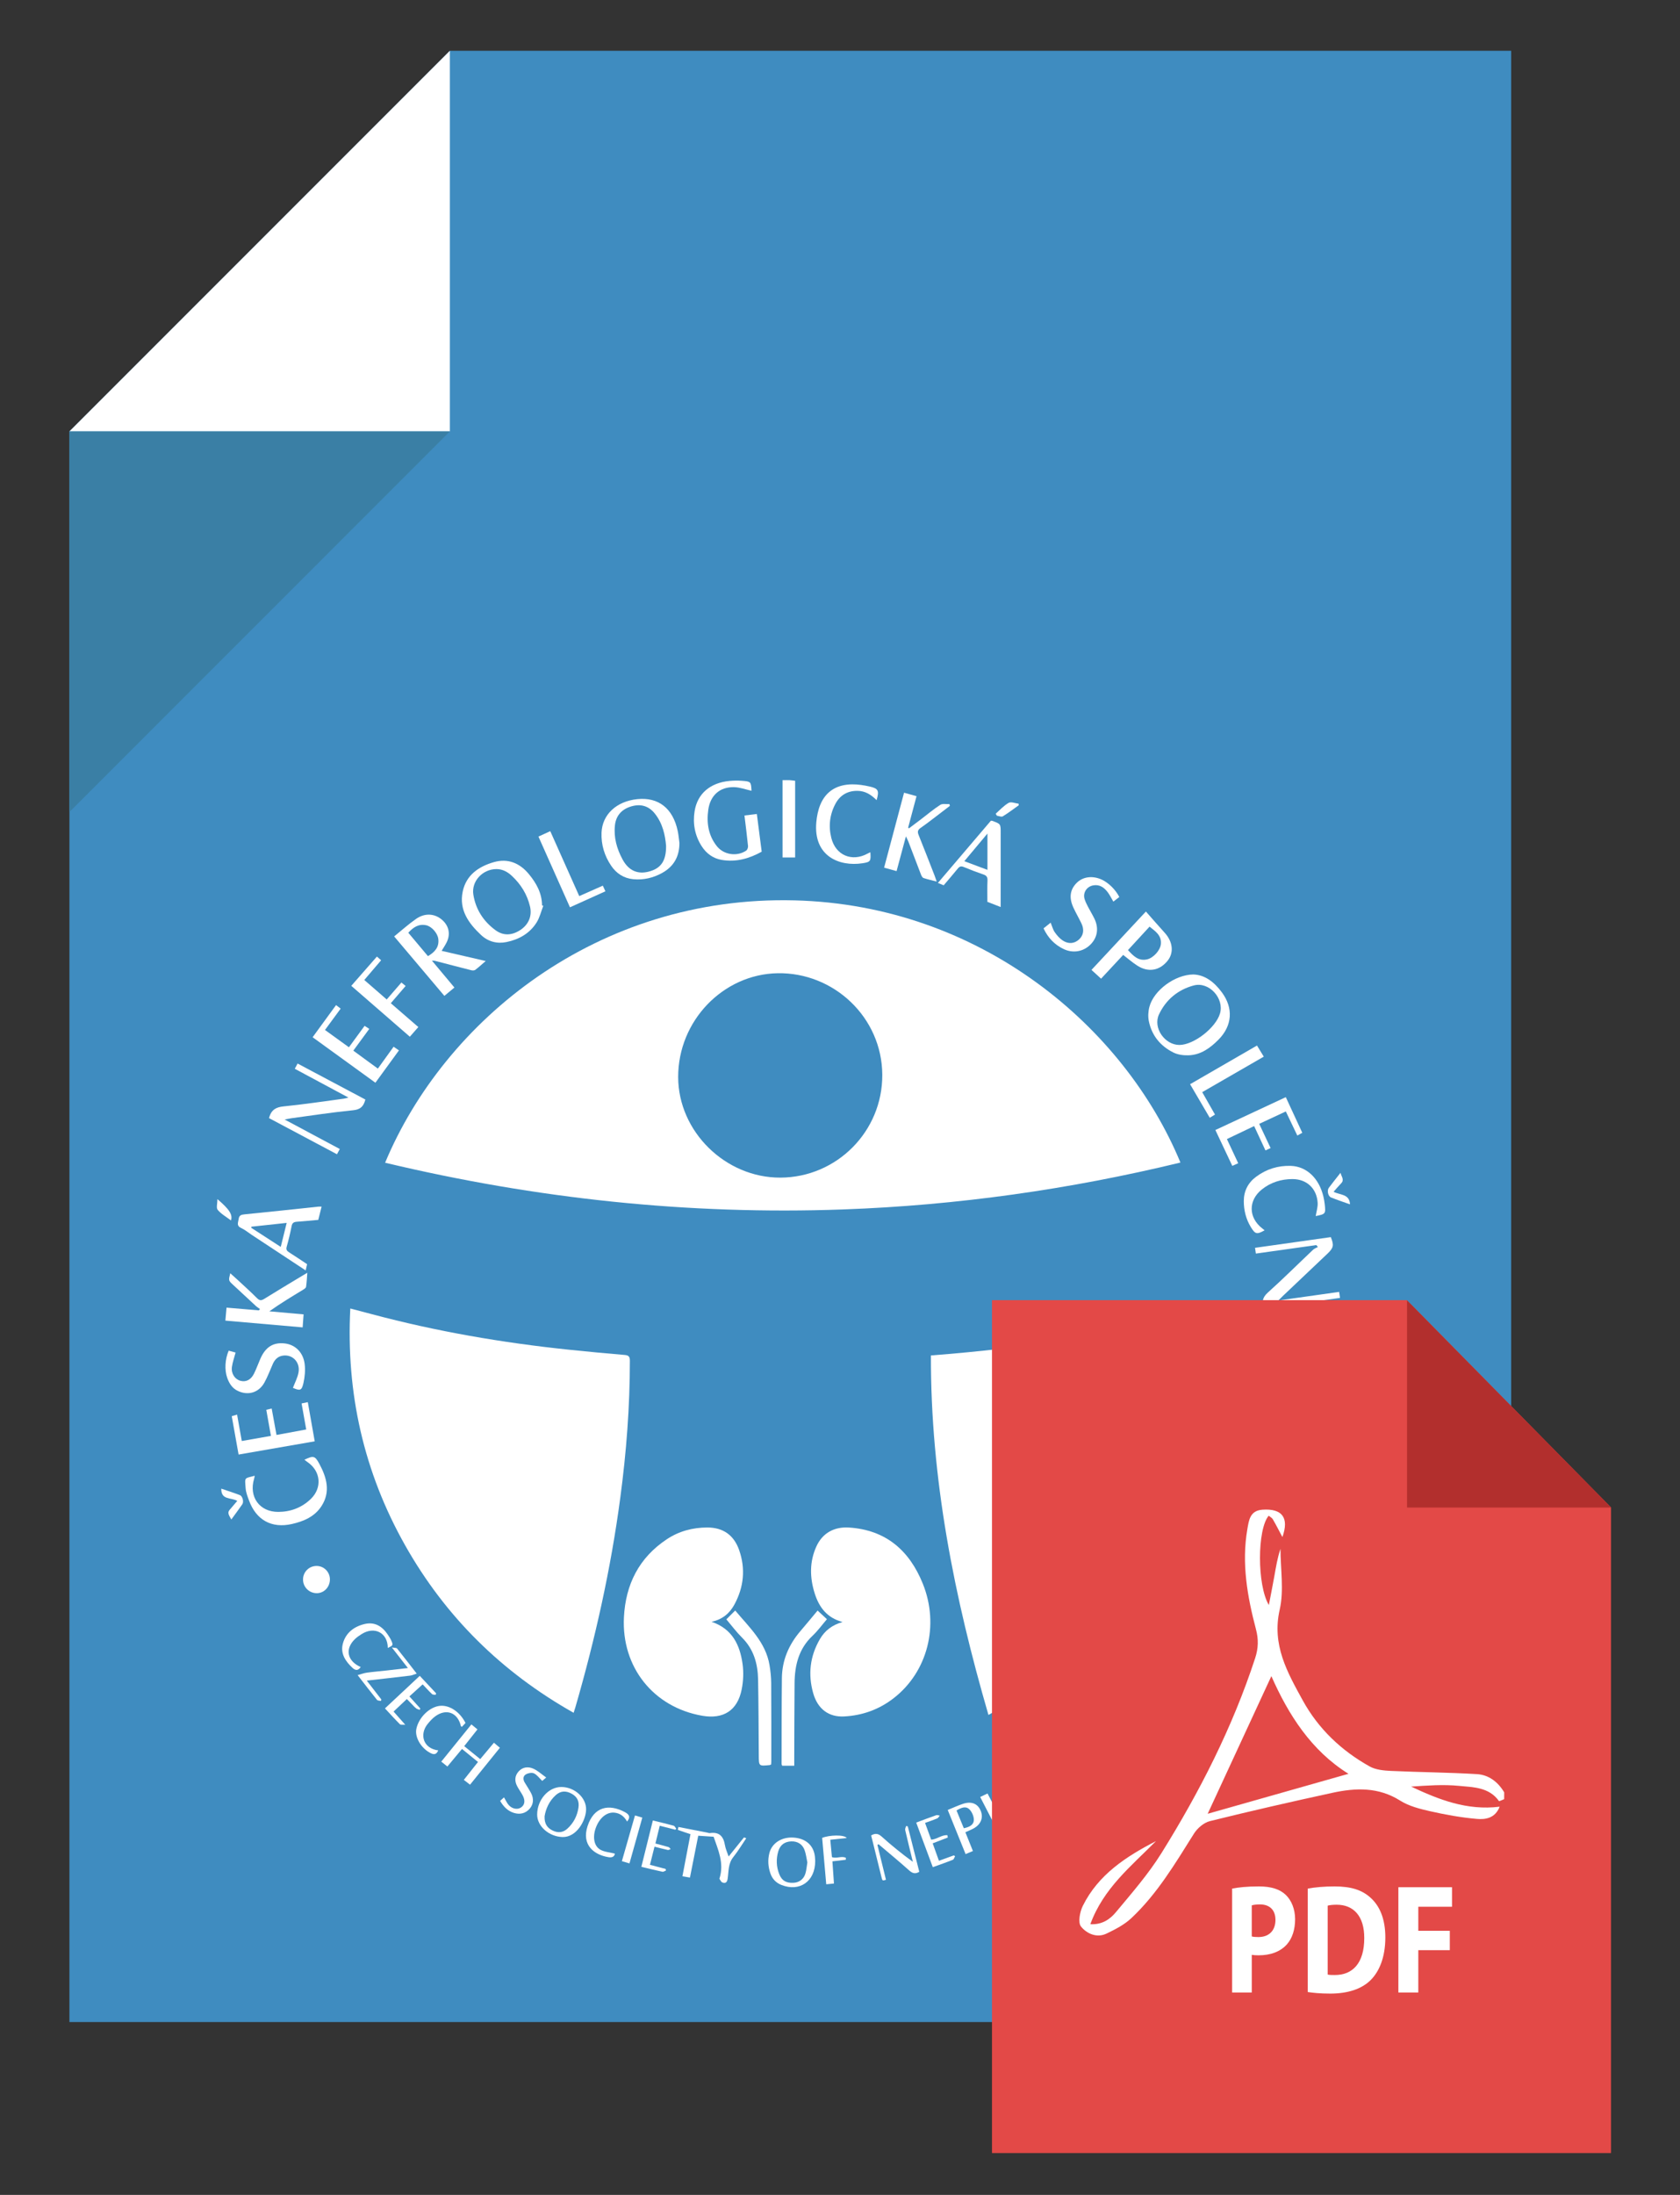 <?xml version="1.0" encoding="utf-8"?>
<!-- Generator: Adobe Illustrator 16.0.0, SVG Export Plug-In . SVG Version: 6.00 Build 0)  -->
<!DOCTYPE svg PUBLIC "-//W3C//DTD SVG 1.1//EN" "http://www.w3.org/Graphics/SVG/1.1/DTD/svg11.dtd">
<svg version="1.1" xmlns:x="http://ns.adobe.com/Extensibility/1.0/" xmlns:i="http://ns.adobe.com/AdobeIllustrator/10.0/" xmlns:graph="http://ns.adobe.com/Graphs/1.0/"
	 xmlns="http://www.w3.org/2000/svg" xmlns:xlink="http://www.w3.org/1999/xlink" x="0px" y="0px" width="109.5px" height="143px"
	 viewBox="0 0 109.5 143" enable-background="new 0 0 109.5 143" xml:space="preserve">
<rect x="0" y="0" width="109.5" height="143" fill="#333333" stroke="none"/>
<g id="Layer_2">
</g>
<g id="Layer_4">
</g>
<g id="Layer_3">
	<g>
		<g>
			<polygon fill="#3F8CC0" points="4.525,131.739 4.525,62.712 4.525,28.106 29.321,3.309 98.496,3.309 98.496,28.93 98.496,62.712 
				98.496,131.739 			"/>
			<g>
				<polygon fill="#FFFFFF" points="29.321,28.106 4.525,28.106 29.321,3.309 				"/>
				<polygon fill="#3A7FA5" points="4.525,28.106 29.321,28.106 4.525,52.904 				"/>
			</g>
		</g>
	</g>
	<g>
		<path fill-rule="evenodd" clip-rule="evenodd" fill="#FFFFFF" d="M87.986,78.463c-0.411-0.147-0.828-0.283-1.232-0.448
			c-0.196-0.08-0.273-0.451-0.144-0.626c0.234-0.316,0.483-0.622,0.763-0.979c0.063,0.266,0.271,0.455,0.035,0.693
			c-0.161,0.163-0.307,0.341-0.487,0.542c0.399,0.216,0.995,0.134,1.065,0.751C87.986,78.419,87.986,78.441,87.986,78.463z"/>
		<path fill-rule="evenodd" clip-rule="evenodd" fill="#FFFFFF" d="M25.101,75.753c3.856-9.237,13.795-17.418,26.688-17.093
			c12.141,0.307,21.499,8.259,25.15,17.082c-7.232,1.751-14.556,2.787-21.988,3.055C44.871,79.16,34.938,78.098,25.101,75.753z
			 M50.869,76.724c3.678-0.017,6.657-3.019,6.637-6.703c-0.02-3.732-3.154-6.68-6.825-6.614c-3.543,0.064-6.486,3.09-6.479,6.77
			C44.211,73.724,47.281,76.739,50.869,76.724z"/>
		<path fill-rule="evenodd" clip-rule="evenodd" fill="#FFFFFF" d="M60.676,88.309c6.295-0.487,12.461-1.399,18.533-3.164
			c0.269,4.707-0.527,9.17-2.482,13.41c-2.638,5.721-6.753,10.076-12.301,13.176C62.198,104.064,60.652,96.339,60.676,88.309z"/>
		<path fill-rule="evenodd" clip-rule="evenodd" fill="#FFFFFF" d="M22.832,85.251c0.497,0.13,0.951,0.248,1.404,0.369
			c4.212,1.125,8.495,1.86,12.827,2.313c1.217,0.127,2.434,0.242,3.651,0.344c0.271,0.022,0.34,0.117,0.34,0.381
			c0,2.991-0.229,5.964-0.625,8.928c-0.616,4.627-1.629,9.168-2.927,13.647c-0.03,0.104-0.065,0.206-0.114,0.358
			c-4.683-2.641-8.356-6.257-10.984-10.914C23.711,95.904,22.551,90.768,22.832,85.251z"/>
		<path fill-rule="evenodd" clip-rule="evenodd" fill="#FFFFFF" d="M46.379,105.661c1.362,0.466,1.847,1.519,2.02,2.746
			c0.077,0.544,0.051,1.129-0.059,1.669c-0.274,1.368-1.19,1.946-2.57,1.707c-3.178-0.552-5.269-3.167-5.103-6.42
			c0.11-2.139,0.984-3.882,2.804-5.085c0.793-0.524,1.685-0.759,2.629-0.76c1.033,0,1.737,0.497,2.078,1.475
			c0.426,1.221,0.302,2.412-0.309,3.542C47.561,105.105,47.092,105.51,46.379,105.661z"/>
		<path fill-rule="evenodd" clip-rule="evenodd" fill="#FFFFFF" d="M54.916,105.676c-1.025-0.275-1.525-0.965-1.809-1.846
			c-0.333-1.042-0.354-2.085,0.112-3.095c0.396-0.858,1.156-1.276,2.12-1.214c2.409,0.156,3.938,1.504,4.807,3.655
			c1.1,2.717,0.308,5.752-1.896,7.461c-0.949,0.737-2.035,1.13-3.235,1.191c-0.992,0.051-1.715-0.475-2.011-1.511
			c-0.352-1.233-0.21-2.425,0.442-3.537C53.762,106.243,54.229,105.871,54.916,105.676z"/>
		<path fill-rule="evenodd" clip-rule="evenodd" fill="#FFFFFF" d="M77.779,63.488c0.767,0.025,1.372,0.504,1.862,1.167
			c0.759,1.025,0.679,2.173-0.22,3.079c-0.537,0.542-1.146,0.989-1.939,1.02c-0.33,0.013-0.698-0.033-0.989-0.175
			c-0.852-0.419-1.423-1.108-1.614-2.051c-0.061-0.3-0.041-0.644,0.04-0.941C75.206,64.521,76.573,63.503,77.779,63.488z
			 M76.877,68.08c0.935-0.005,2.365-1.115,2.64-2.049c0.29-0.987-0.712-2.093-1.708-1.828c-1.027,0.273-1.811,0.922-2.266,1.884
			C75.131,66.957,75.915,68.085,76.877,68.08z"/>
		<path fill-rule="evenodd" clip-rule="evenodd" fill="#FFFFFF" d="M44.284,54.916c0.003,0.876-0.361,1.535-1.127,1.958
			c-0.583,0.322-1.21,0.47-1.876,0.408c-0.62-0.057-1.103-0.371-1.447-0.879c-0.437-0.646-0.656-1.37-0.627-2.151
			c0.046-1.185,0.973-2.046,2.329-2.187c1.377-0.143,2.322,0.595,2.636,2.068C44.227,54.39,44.248,54.655,44.284,54.916z
			 M43.414,55.107c-0.056-0.672-0.212-1.445-0.727-2.094c-0.397-0.502-0.916-0.657-1.533-0.478
			c-0.633,0.183-1.006,0.606-1.074,1.238c-0.085,0.795,0.125,1.532,0.498,2.221c0.396,0.734,0.986,0.988,1.731,0.786
			C43.079,56.572,43.423,56.091,43.414,55.107z"/>
		<path fill-rule="evenodd" clip-rule="evenodd" fill="#FFFFFF" d="M84.827,91.517c-0.197-0.019-0.396-0.025-0.59-0.059
			c-1.931-0.34-2.769-2.333-1.683-3.99c0.359-0.548,0.887-0.813,1.512-0.893c0.922-0.117,1.816-0.054,2.55,0.603
			c0.722,0.647,0.924,1.863,0.514,2.91C86.754,91.05,86.016,91.503,84.827,91.517z M85.1,90.693
			c0.006-0.028,0.011-0.056,0.018-0.083c0.142-0.013,0.285-0.021,0.427-0.04c0.787-0.107,1.287-0.578,1.378-1.29
			c0.095-0.756-0.238-1.351-0.96-1.615c-0.747-0.273-1.522-0.341-2.303-0.144c-0.706,0.179-1.085,0.636-1.144,1.354
			c-0.05,0.616,0.271,1.211,0.896,1.434C83.952,90.501,84.535,90.57,85.1,90.693z"/>
		<path fill-rule="evenodd" clip-rule="evenodd" fill="#FFFFFF" d="M35.41,59.016c-0.141,0.362-0.23,0.756-0.432,1.08
			c-0.449,0.719-1.15,1.112-1.965,1.28c-0.615,0.127-1.193-0.024-1.656-0.457c-0.817-0.764-1.45-1.642-1.198-2.836
			c0.229-1.076,1.042-1.629,2.028-1.913c0.921-0.264,1.692,0.06,2.291,0.787c0.484,0.588,0.844,1.235,0.851,2.027
			C35.357,58.995,35.383,59.005,35.41,59.016z M32.363,56.622c-0.905-0.002-1.651,0.794-1.511,1.667
			c0.156,0.966,0.663,1.745,1.45,2.319c0.517,0.377,1.084,0.341,1.635-0.032c0.523-0.354,0.753-0.909,0.607-1.522
			c-0.184-0.783-0.595-1.441-1.179-1.987C33.088,56.806,32.762,56.624,32.363,56.622z"/>
		<path fill-rule="evenodd" clip-rule="evenodd" fill="#FFFFFF" d="M29.618,64.339c-0.23,0.191-0.441,0.366-0.655,0.544
			c-1.093-1.294-2.171-2.57-3.272-3.874c0.48-0.388,0.931-0.796,1.426-1.141c0.583-0.406,1.229-0.353,1.708,0.071
			c0.442,0.393,0.551,0.932,0.282,1.466c-0.087,0.174-0.198,0.337-0.322,0.544c0.956,0.221,1.891,0.437,2.873,0.663
			c-0.247,0.211-0.454,0.405-0.681,0.576c-0.062,0.045-0.182,0.044-0.264,0.023c-0.791-0.199-1.578-0.408-2.367-0.611
			c-0.041-0.011-0.085-0.007-0.193-0.013C28.656,63.189,29.127,63.751,29.618,64.339z M27.893,62.294
			c0.454-0.269,0.744-0.593,0.674-1.129c-0.048-0.37-0.429-0.809-0.795-0.885c-0.486-0.101-0.837,0.134-1.159,0.489
			C27.047,61.287,27.468,61.789,27.893,62.294z"/>
		<path fill-rule="evenodd" clip-rule="evenodd" fill="#FFFFFF" d="M51.769,115.039c-0.292,0-0.534,0-0.788,0
			c-0.014-0.038-0.038-0.077-0.038-0.117c0.004-1.861,0-3.722,0.019-5.583c0.011-1.17,0.449-2.185,1.206-3.07
			c0.372-0.435,0.735-0.876,1.122-1.34c0.202,0.188,0.392,0.364,0.607,0.565c-0.318,0.371-0.596,0.758-0.937,1.078
			c-0.897,0.845-1.161,1.917-1.171,3.086c-0.015,1.662-0.014,3.326-0.021,4.988C51.769,114.767,51.769,114.886,51.769,115.039z"/>
		<path fill-rule="evenodd" clip-rule="evenodd" fill="#FFFFFF" d="M50.26,114.959c-0.051,0.021-0.069,0.035-0.09,0.038
			c-0.713,0.073-0.709,0.073-0.714-0.628c-0.012-1.651-0.014-3.303-0.045-4.954c-0.021-1.029-0.286-1.971-1.053-2.729
			c-0.364-0.361-0.673-0.78-1.015-1.183c0.196-0.196,0.373-0.374,0.576-0.576c0.916,1.095,1.988,2.066,2.237,3.557
			c0.063,0.378,0.106,0.765,0.109,1.148c0.012,1.707,0.007,3.414,0.007,5.121C50.273,114.817,50.265,114.882,50.26,114.959z"/>
		<path fill-rule="evenodd" clip-rule="evenodd" fill="#FFFFFF" d="M83.321,84.728c1.378-0.194,2.656-0.375,3.961-0.559
			c0.019,0.125,0.034,0.23,0.059,0.391c-1.659,0.234-3.299,0.465-4.939,0.697c-0.173-0.408-0.133-0.715,0.231-1.042
			c1.008-0.905,1.968-1.862,2.952-2.793c0.085-0.081,0.21-0.119,0.315-0.177c-0.035-0.042-0.069-0.084-0.104-0.126
			c-1.305,0.183-2.609,0.366-3.94,0.553c-0.016-0.105-0.032-0.22-0.055-0.375c1.657-0.234,3.299-0.466,4.939-0.697
			c0.216,0.527,0.182,0.699-0.218,1.078c-0.951,0.902-1.902,1.804-2.854,2.706C83.575,84.471,83.487,84.563,83.321,84.728z"/>
		<path fill-rule="evenodd" clip-rule="evenodd" fill="#FFFFFF" d="M19.213,69.632c0.063-0.119,0.12-0.225,0.184-0.341
			c1.481,0.786,2.954,1.568,4.417,2.345c-0.116,0.45-0.323,0.652-0.794,0.698c-1.348,0.132-2.687,0.34-4.028,0.521
			c-0.116,0.015-0.229,0.043-0.438,0.084c1.243,0.665,2.411,1.289,3.593,1.921c-0.057,0.105-0.113,0.21-0.184,0.341
			c-1.481-0.788-2.95-1.569-4.427-2.354c0.011-0.039,0.019-0.069,0.027-0.099c0.141-0.451,0.437-0.616,0.916-0.664
			c1.314-0.13,2.621-0.33,3.931-0.504c0.073-0.009,0.145-0.033,0.302-0.071C21.51,70.864,20.382,70.259,19.213,69.632z"/>
		<path fill-rule="evenodd" clip-rule="evenodd" fill="#FFFFFF" d="M14.765,85.194c0.729,0.062,1.419,0.121,2.108,0.179
			c0.023-0.03,0.047-0.06,0.071-0.09c-0.093-0.067-0.192-0.126-0.275-0.204c-0.495-0.455-0.985-0.914-1.479-1.372
			c-0.302-0.28-0.302-0.279-0.181-0.753c0.162,0.146,0.314,0.278,0.46,0.414c0.429,0.398,0.863,0.788,1.275,1.201
			c0.164,0.165,0.277,0.179,0.474,0.056c0.852-0.53,1.713-1.042,2.571-1.56c0.063-0.039,0.129-0.077,0.241-0.142
			c-0.027,0.337-0.037,0.629-0.082,0.917c-0.011,0.072-0.117,0.141-0.194,0.188c-0.732,0.445-1.468,0.886-2.198,1.406
			c0.731,0.065,1.464,0.13,2.231,0.199c-0.02,0.273-0.038,0.541-0.061,0.847c-1.699-0.148-3.363-0.294-5.037-0.44
			C14.715,85.761,14.737,85.5,14.765,85.194z"/>
		<path fill-rule="evenodd" clip-rule="evenodd" fill="#FFFFFF" d="M58.438,56.754c-0.271-0.075-0.533-0.147-0.813-0.225
			c0.434-1.627,0.861-3.237,1.3-4.883c0.279,0.078,0.54,0.15,0.813,0.226c-0.188,0.701-0.367,1.376-0.547,2.051
			c0.019,0.015,0.037,0.03,0.055,0.044c0.267-0.201,0.533-0.4,0.799-0.602c0.412-0.313,0.808-0.651,1.242-0.928
			c0.149-0.095,0.395-0.037,0.596-0.049c0.009,0.039,0.018,0.078,0.027,0.116c-0.187,0.143-0.371,0.288-0.56,0.429
			c-0.447,0.339-0.888,0.688-1.349,1.009c-0.196,0.137-0.207,0.258-0.124,0.465c0.355,0.877,0.695,1.76,1.04,2.642
			c0.043,0.11,0.078,0.223,0.136,0.386c-0.314-0.082-0.591-0.141-0.857-0.23c-0.071-0.023-0.131-0.132-0.163-0.214
			c-0.279-0.718-0.551-1.438-0.826-2.158c-0.034-0.089-0.081-0.173-0.16-0.343C58.83,55.293,58.635,56.016,58.438,56.754z"/>
		<path fill-rule="evenodd" clip-rule="evenodd" fill="#FFFFFF" d="M48.523,53.131c0.251-0.03,0.51-0.062,0.807-0.098
			c0.107,0.829,0.211,1.631,0.316,2.456c-0.809,0.451-1.675,0.695-2.613,0.534c-0.556-0.095-0.993-0.415-1.299-0.891
			c-0.446-0.698-0.59-1.473-0.461-2.28c0.184-1.148,1.018-1.854,2.275-1.973c0.262-0.024,0.529-0.029,0.791-0.01
			c0.609,0.045,0.611,0.056,0.643,0.651c-0.373-0.082-0.752-0.227-1.134-0.236c-0.933-0.023-1.555,0.541-1.684,1.475
			c-0.119,0.859,0.005,1.676,0.561,2.373c0.452,0.567,1.315,0.689,1.911,0.286c0.074-0.05,0.128-0.199,0.119-0.295
			C48.69,54.465,48.605,53.812,48.523,53.131z"/>
		<path fill-rule="evenodd" clip-rule="evenodd" fill="#FFFFFF" d="M74.688,59.387c0.423,0.479,0.818,0.937,1.226,1.384
			c0.533,0.587,0.61,1.303,0.186,1.826c-0.524,0.646-1.252,0.774-1.966,0.319c-0.313-0.199-0.595-0.448-0.927-0.701
			c-0.462,0.496-0.939,1.007-1.441,1.547c-0.195-0.179-0.395-0.359-0.625-0.571C72.289,61.959,73.426,60.741,74.688,59.387z
			 M73.52,61.899c0.35,0.385,0.686,0.734,1.247,0.605c0.414-0.095,0.862-0.592,0.899-1.004c0.049-0.559-0.358-0.826-0.74-1.128
			C74.451,60.887,73.992,61.385,73.52,61.899z"/>
		<path fill-rule="evenodd" clip-rule="evenodd" fill="#FFFFFF" d="M20.961,78.614c-0.076,0.303-0.147,0.587-0.217,0.864
			c-0.479,0.042-0.94,0.086-1.4,0.121c-0.185,0.014-0.295,0.068-0.336,0.278c-0.088,0.453-0.196,0.903-0.321,1.347
			c-0.055,0.192,0.012,0.276,0.16,0.37c0.39,0.246,0.772,0.506,1.169,0.769c-0.029,0.126-0.057,0.25-0.092,0.407
			c-1.195-0.787-2.359-1.554-3.522-2.321c-0.229-0.152-0.445-0.333-0.692-0.447c-0.313-0.144-0.185-0.353-0.157-0.572
			c0.032-0.254,0.169-0.293,0.396-0.315c1.599-0.156,3.196-0.332,4.794-0.5C20.805,78.608,20.867,78.614,20.961,78.614z
			 M18.299,81.237c0.135-0.547,0.253-1.03,0.386-1.564c-0.814,0.087-1.556,0.167-2.298,0.248c-0.002,0.024-0.005,0.049-0.007,0.074
			C17.004,80.399,17.629,80.804,18.299,81.237z"/>
		<path fill-rule="evenodd" clip-rule="evenodd" fill="#FFFFFF" d="M65.222,59.094c-0.378-0.147-0.642-0.25-0.866-0.338
			c0-0.483-0.013-0.933,0.007-1.382c0.009-0.209-0.044-0.323-0.248-0.394c-0.437-0.151-0.87-0.313-1.296-0.492
			c-0.176-0.074-0.277-0.04-0.392,0.101c-0.297,0.366-0.607,0.722-0.919,1.09c-0.125-0.051-0.244-0.1-0.377-0.154
			c1.16-1.361,2.309-2.709,3.451-4.051c0.034,0,0.058-0.006,0.077,0.001c0.576,0.205,0.566,0.205,0.564,0.811
			C65.219,55.861,65.222,57.436,65.222,59.094z M64.36,54.308c-0.532,0.635-1.004,1.199-1.507,1.8
			c0.528,0.198,0.994,0.372,1.507,0.564C64.36,55.877,64.36,55.146,64.36,54.308z"/>
		<path fill-rule="evenodd" clip-rule="evenodd" fill="#FFFFFF" d="M68.017,60.484c0.153-0.122,0.297-0.237,0.464-0.372
			c0.092,0.225,0.143,0.442,0.261,0.615c0.14,0.204,0.313,0.404,0.515,0.541c0.378,0.255,0.77,0.213,1.066-0.055
			c0.297-0.27,0.361-0.639,0.161-1.056c-0.167-0.347-0.362-0.68-0.523-1.03c-0.298-0.648-0.218-1.174,0.221-1.611
			c0.403-0.401,1.032-0.482,1.628-0.208c0.443,0.204,0.895,0.645,1.146,1.133c-0.124,0.096-0.251,0.194-0.389,0.301
			c-0.132-0.222-0.235-0.441-0.379-0.627c-0.231-0.3-0.522-0.507-0.937-0.431c-0.42,0.077-0.682,0.478-0.56,0.886
			c0.053,0.177,0.14,0.346,0.226,0.512c0.13,0.254,0.282,0.498,0.408,0.755c0.308,0.624,0.213,1.238-0.251,1.703
			s-1.136,0.58-1.738,0.296C68.733,61.552,68.306,61.101,68.017,60.484z"/>
		<path fill-rule="evenodd" clip-rule="evenodd" fill="#FFFFFF" d="M19.092,90.421c0.127-0.337,0.305-0.663,0.366-1.01
			c0.116-0.663-0.391-1.18-1.014-1.091c-0.326,0.046-0.528,0.246-0.659,0.536c-0.184,0.411-0.337,0.839-0.557,1.23
			c-0.368,0.654-1.064,0.851-1.73,0.532c-0.363-0.174-0.56-0.487-0.688-0.85c-0.182-0.516-0.146-1.209,0.096-1.77
			c0.158,0.042,0.322,0.087,0.45,0.122c-0.087,0.33-0.198,0.63-0.24,0.939c-0.059,0.434,0.195,0.807,0.557,0.902
			c0.362,0.095,0.682-0.061,0.884-0.469c0.155-0.314,0.273-0.647,0.414-0.97c0.337-0.768,0.844-1.082,1.596-0.994
			c0.675,0.079,1.197,0.577,1.291,1.343c0.05,0.404,0.01,0.836-0.08,1.235C19.664,90.606,19.561,90.623,19.092,90.421z"/>
		<path fill-rule="evenodd" clip-rule="evenodd" fill="#FFFFFF" d="M82.249,92.084c0.177,0.093,0.338,0.179,0.537,0.285
			c-0.142,0.122-0.261,0.212-0.365,0.317c-0.362,0.366-0.58,0.785-0.396,1.311c0.205,0.585,0.886,0.767,1.338,0.345
			c0.272-0.254,0.482-0.576,0.754-0.832c0.243-0.229,0.505-0.487,0.809-0.598c0.748-0.272,1.555,0.28,1.666,1.098
			c0.095,0.693-0.123,1.301-0.569,1.879c-0.153-0.083-0.304-0.163-0.488-0.263c0.102-0.107,0.198-0.183,0.26-0.281
			c0.138-0.222,0.294-0.443,0.376-0.686c0.112-0.336-0.054-0.708-0.324-0.865c-0.319-0.186-0.653-0.155-0.932,0.136
			c-0.304,0.318-0.563,0.678-0.861,1.001c-0.601,0.65-1.52,0.65-2.137,0.02c-0.322-0.329-0.44-0.722-0.419-1.175
			C81.526,93.117,81.797,92.572,82.249,92.084z"/>
		<path fill-rule="evenodd" clip-rule="evenodd" fill="#FFFFFF" d="M57.135,52.131c-0.358-0.362-0.74-0.598-1.236-0.606
			c-0.649-0.011-1.139,0.278-1.438,0.828c-0.381,0.701-0.471,1.466-0.277,2.242c0.282,1.129,1.344,1.576,2.365,1.017
			c0.058-0.031,0.115-0.057,0.179-0.088c0.041,0.578,0.02,0.637-0.509,0.718c-1.522,0.234-3.217-0.466-3.012-2.686
			c0.035-0.379,0.112-0.77,0.256-1.12c0.377-0.917,1.124-1.327,2.086-1.334c0.381-0.003,0.77,0.058,1.142,0.143
			C57.253,51.374,57.313,51.514,57.135,52.131z"/>
		<path fill-rule="evenodd" clip-rule="evenodd" fill="#FFFFFF" d="M19.84,95.105c0.584-0.279,0.686-0.27,0.974,0.265
			c0.477,0.888,0.747,1.814,0.142,2.752c-0.446,0.691-1.163,0.996-1.931,1.169c-1.321,0.3-2.328-0.259-2.795-1.534
			c-0.095-0.257-0.2-0.524-0.22-0.793c-0.055-0.739-0.101-0.634,0.593-0.817c-0.015,0.073-0.022,0.134-0.04,0.193
			c-0.357,1.176,0.347,2.167,1.575,2.162c0.807-0.003,1.538-0.276,2.127-0.85c0.743-0.724,0.642-1.802-0.212-2.388
			C19.982,95.215,19.916,95.162,19.84,95.105z"/>
		<path fill-rule="evenodd" clip-rule="evenodd" fill="#FFFFFF" d="M85.756,79.228c0.047-0.301,0.143-0.583,0.127-0.86
			c-0.054-0.931-0.709-1.552-1.645-1.55c-0.732,0.001-1.416,0.213-1.996,0.679c-0.892,0.716-0.874,1.831,0.027,2.533
			c0.052,0.041,0.103,0.082,0.156,0.125c-0.503,0.283-0.609,0.261-0.894-0.203c-0.319-0.521-0.462-1.099-0.462-1.7
			c0-0.655,0.277-1.198,0.808-1.59c0.669-0.496,1.431-0.732,2.26-0.704c1.031,0.036,1.837,0.81,2.12,1.998
			c0.038,0.16,0.066,0.324,0.085,0.487C86.414,79.085,86.402,79.099,85.756,79.228z"/>
		<path fill-rule="evenodd" clip-rule="evenodd" fill="#FFFFFF" d="M20.376,67.577c0.515-0.706,1.014-1.39,1.527-2.094
			c0.109,0.083,0.2,0.154,0.301,0.23c-0.341,0.464-0.671,0.913-1.022,1.391c0.526,0.38,1.029,0.744,1.56,1.127
			c0.345-0.471,0.674-0.922,1.021-1.395c0.09,0.058,0.187,0.12,0.306,0.196c-0.345,0.471-0.68,0.927-1.04,1.419
			c0.534,0.39,1.054,0.771,1.599,1.17c0.347-0.481,0.679-0.942,1.027-1.426c0.104,0.072,0.209,0.145,0.347,0.24
			c-0.512,0.704-1.014,1.392-1.534,2.106C23.098,69.549,21.747,68.571,20.376,67.577z"/>
		<path fill-rule="evenodd" clip-rule="evenodd" fill="#FFFFFF" d="M82.816,74.797c-0.118,0.055-0.215,0.1-0.335,0.155
			c-0.247-0.533-0.487-1.048-0.738-1.587c-0.592,0.283-1.165,0.556-1.775,0.847c0.247,0.528,0.487,1.041,0.737,1.575
			c-0.123,0.054-0.24,0.106-0.386,0.171c-0.369-0.781-0.729-1.543-1.103-2.336c1.539-0.718,3.057-1.426,4.59-2.142
			c0.357,0.77,0.712,1.538,1.074,2.322c-0.105,0.059-0.198,0.11-0.323,0.18c-0.249-0.522-0.493-1.032-0.749-1.57
			c-0.586,0.273-1.148,0.535-1.735,0.808C82.326,73.755,82.563,74.259,82.816,74.797z"/>
		<path fill-rule="evenodd" clip-rule="evenodd" fill="#FFFFFF" d="M15.759,93.884c0.64-0.113,1.251-0.221,1.899-0.334
			c-0.103-0.578-0.2-1.126-0.302-1.699c0.104-0.025,0.217-0.052,0.352-0.084c0.105,0.578,0.208,1.135,0.315,1.722
			c0.653-0.121,1.277-0.236,1.936-0.357c-0.102-0.572-0.198-1.119-0.302-1.696c0.124-0.025,0.247-0.05,0.406-0.083
			c0.151,0.856,0.298,1.684,0.45,2.551c-1.661,0.289-3.293,0.572-4.962,0.862c-0.146-0.823-0.294-1.651-0.446-2.5
			c0.12-0.036,0.221-0.065,0.348-0.103C15.555,92.737,15.654,93.295,15.759,93.884z"/>
		<path fill-rule="evenodd" clip-rule="evenodd" fill="#FFFFFF" d="M84.908,100.415c-0.166-0.054-0.289-0.094-0.41-0.134
			c0.149-0.445,0.291-0.869,0.445-1.328c-1.471-0.478-2.91-0.946-4.402-1.432c0.092-0.278,0.178-0.532,0.27-0.809
			c1.464,0.474,2.907,0.94,4.388,1.419c0.147-0.447,0.292-0.882,0.443-1.34c0.123,0.047,0.241,0.092,0.39,0.148
			C85.655,98.105,85.287,99.242,84.908,100.415z"/>
		<path fill-rule="evenodd" clip-rule="evenodd" fill="#FFFFFF" d="M22.896,64.228c0.559-0.637,1.108-1.265,1.671-1.907
			c0.096,0.084,0.184,0.16,0.274,0.241c-0.365,0.429-0.714,0.837-1.097,1.285c0.49,0.425,0.965,0.838,1.462,1.27
			c0.329-0.381,0.638-0.737,0.957-1.105c0.087,0.07,0.171,0.139,0.276,0.225c-0.32,0.373-0.631,0.734-0.967,1.124
			c0.604,0.523,1.191,1.031,1.795,1.553c-0.189,0.215-0.369,0.419-0.554,0.629C25.443,66.438,24.189,65.351,22.896,64.228z"/>
		<path fill-rule="evenodd" clip-rule="evenodd" fill="#FFFFFF" d="M35.095,54.504c0.265-0.121,0.503-0.23,0.771-0.352
			c0.629,1.409,1.25,2.801,1.889,4.23c0.52-0.23,1.018-0.45,1.535-0.68c0.054,0.116,0.104,0.223,0.17,0.367
			c-0.773,0.35-1.531,0.691-2.311,1.043C36.464,57.577,35.789,56.062,35.095,54.504z"/>
		<path fill-rule="evenodd" clip-rule="evenodd" fill="#FFFFFF" d="M78.359,71.155c0.287,0.505,0.553,0.973,0.832,1.461
			c-0.102,0.062-0.201,0.123-0.341,0.208C78.42,72.09,78,71.374,77.568,70.638c1.459-0.843,2.895-1.672,4.361-2.52
			c0.146,0.24,0.288,0.47,0.442,0.724C81.037,69.611,79.717,70.373,78.359,71.155z"/>
		<path fill-rule="evenodd" clip-rule="evenodd" fill="#FFFFFF" d="M51.006,50.829c0.209,0,0.34-0.006,0.469,0.001
			s0.258,0.028,0.351,0.039c0,1.682,0,3.337,0,4.997c-0.317,0-0.577,0-0.819,0C51.006,54.189,51.006,52.534,51.006,50.829z"/>
		<path fill-rule="evenodd" clip-rule="evenodd" fill="#FFFFFF" d="M47.491,120.952c0.347-0.434,0.669-0.837,0.996-1.237
			c0.009-0.012,0.076,0.023,0.153,0.049c-0.288,0.424-0.54,0.847-0.846,1.229c-0.34,0.425-0.295,0.931-0.367,1.411
			c-0.036,0.238-0.141,0.318-0.345,0.241c-0.081-0.031-0.127-0.152-0.188-0.233c-0.005-0.007,0-0.022,0.003-0.032
			c0.32-1.004-0.108-1.896-0.385-2.714c-0.349-0.023-0.657-0.044-1.002-0.066c-0.178,0.898-0.356,1.8-0.54,2.726
			c-0.162-0.027-0.308-0.052-0.491-0.083c0.178-0.928,0.353-1.84,0.525-2.745c-0.3-0.098-0.563-0.183-0.822-0.277
			c-0.009-0.003,0.021-0.115,0.038-0.191c0.632,0.123,1.245,0.243,1.86,0.363c0.064,0.012,0.132,0.043,0.193,0.034
			c0.617-0.089,0.887,0.224,0.979,0.794C47.293,120.462,47.405,120.694,47.491,120.952z"/>
		<path fill-rule="evenodd" clip-rule="evenodd" fill="#FFFFFF" d="M36.596,116.425c0.865,0.006,1.628,0.705,1.605,1.479
			c-0.021,0.718-0.624,1.804-1.536,1.781c-0.878-0.022-1.664-0.703-1.654-1.476C35.021,117.244,35.755,116.418,36.596,116.425z
			 M35.496,118.328c-0.022,0.501,0.179,0.767,0.526,0.935c0.339,0.165,0.667,0.14,0.951-0.116c0.407-0.367,0.647-0.832,0.73-1.371
			c0.065-0.423-0.086-0.715-0.44-0.912c-0.376-0.208-0.721-0.193-1.038,0.09C35.789,117.344,35.574,117.855,35.496,118.328z"/>
		<path fill-rule="evenodd" clip-rule="evenodd" fill="#FFFFFF" d="M73.036,111.417c0.008-0.765,0.804-1.564,1.557-1.564
			c0.814,0,1.716,0.892,1.722,1.705c0.006,0.728-0.837,1.576-1.563,1.573C73.94,113.128,73.028,112.217,73.036,111.417z
			 M74.315,110.269c-0.56-0.003-1.044,0.62-0.852,1.146c0.236,0.646,0.712,1.083,1.372,1.272c0.524,0.15,1.141-0.392,1.098-0.928
			C75.885,111.138,74.944,110.272,74.315,110.269z"/>
		<path fill-rule="evenodd" clip-rule="evenodd" fill="#FFFFFF" d="M53.134,121.25c0,1.336-1.021,2.019-2.194,1.561
			c-0.362-0.142-0.603-0.396-0.728-0.759c-0.15-0.436-0.179-0.881-0.063-1.33c0.167-0.644,0.797-1.047,1.559-1.002
			c0.799,0.047,1.316,0.495,1.405,1.223C53.128,121.072,53.131,121.205,53.134,121.25z M52.622,121.34
			c-0.055-0.252-0.085-0.54-0.181-0.805c-0.144-0.394-0.473-0.584-0.879-0.566c-0.416,0.019-0.706,0.225-0.831,0.635
			c-0.155,0.51-0.134,1.025,0.068,1.52c0.168,0.411,0.452,0.566,0.921,0.543c0.367-0.018,0.665-0.233,0.777-0.609
			C52.563,121.84,52.578,121.606,52.622,121.34z"/>
		<path fill-rule="evenodd" clip-rule="evenodd" fill="#FFFFFF" d="M70.568,116.579c-0.787-0.019-1.617-0.976-1.588-1.83
			c0.026-0.731,0.874-1.473,1.666-1.456c0.742,0.016,1.575,0.944,1.566,1.744C72.203,115.822,71.375,116.598,70.568,116.579z
			 M69.412,114.541c-0.019,0.574,0.72,1.538,1.276,1.667c0.595,0.138,1.223-0.474,1.068-1.07c-0.145-0.559-0.465-1.023-0.952-1.342
			C70.227,113.418,69.436,113.851,69.412,114.541z"/>
		<path fill-rule="evenodd" clip-rule="evenodd" fill="#FFFFFF" d="M68.34,116.584c0.557,0.223,1.083,0.434,1.623,0.649
			c-0.276,0.309-0.547,0.375-0.905,0.173c-0.34-0.19-0.715-0.317-1.123-0.416c0.217,0.36,0.433,0.721,0.667,1.112
			c-0.147,0.09-0.285,0.174-0.453,0.277c-0.533-0.883-1.06-1.755-1.603-2.653c0.235-0.148,0.463-0.297,0.695-0.439
			c0.514-0.314,0.969-0.301,1.265,0.032C68.834,115.69,68.799,116.016,68.34,116.584z M67.742,116.693
			c0.316-0.103,0.514-0.276,0.519-0.594c0.005-0.291-0.138-0.516-0.403-0.626c-0.271-0.113-0.512-0.025-0.721,0.203
			C67.342,116.019,67.542,116.355,67.742,116.693z"/>
		<path fill-rule="evenodd" clip-rule="evenodd" fill="#FFFFFF" d="M32.193,113.541c0.126,0.106,0.243,0.204,0.389,0.328
			c-0.648,0.803-1.289,1.594-1.945,2.406c-0.146-0.113-0.274-0.212-0.406-0.313c0.309-0.39,0.607-0.767,0.924-1.167
			c-0.35-0.284-0.68-0.553-1.043-0.848c-0.318,0.381-0.625,0.75-0.952,1.143c-0.133-0.105-0.259-0.205-0.399-0.317
			c0.659-0.816,1.307-1.616,1.963-2.426c0.138,0.113,0.264,0.216,0.396,0.325c-0.29,0.367-0.567,0.716-0.863,1.091
			c0.351,0.285,0.681,0.552,1.043,0.845C31.598,114.25,31.885,113.908,32.193,113.541z"/>
		<path fill-rule="evenodd" clip-rule="evenodd" fill="#FFFFFF" d="M63.887,117.076c0.172-0.082,0.316-0.15,0.479-0.228
			c0.214,0.41,0.416,0.797,0.632,1.21c0.398-0.2,0.778-0.391,1.194-0.601c-0.203-0.414-0.398-0.812-0.605-1.233
			c0.154-0.081,0.288-0.15,0.449-0.233c0.47,0.922,0.933,1.828,1.408,2.761c-0.14,0.074-0.282,0.149-0.45,0.239
			c-0.228-0.446-0.444-0.873-0.678-1.333c-0.407,0.21-0.794,0.41-1.217,0.628c0.226,0.443,0.442,0.869,0.67,1.318
			c-0.147,0.08-0.28,0.151-0.452,0.244C64.838,118.921,64.367,118.009,63.887,117.076z"/>
		<path fill-rule="evenodd" clip-rule="evenodd" fill="#FFFFFF" d="M57.189,120.199c0.186,0.757,0.371,1.514,0.557,2.27
			c-0.226,0.071-0.231,0.072-0.29-0.162c-0.192-0.769-0.381-1.539-0.571-2.308c-0.034-0.137-0.068-0.274-0.105-0.417
			c0.244-0.143,0.442-0.145,0.676,0.065c0.645,0.579,1.317,1.127,2.043,1.653c-0.169-0.689-0.341-1.378-0.5-2.07
			c-0.019-0.079,0.037-0.174,0.058-0.261c0.037,0.006,0.073,0.013,0.11,0.019c0.251,0.989,0.502,1.978,0.75,2.962
			c-0.252,0.154-0.438,0.107-0.652-0.083c-0.654-0.585-1.333-1.145-2.003-1.713C57.238,120.169,57.213,120.184,57.189,120.199z"/>
		<path fill-rule="evenodd" clip-rule="evenodd" fill="#FFFFFF" d="M77.472,108.037c0.354,0.272,0.668,0.533,1.003,0.765
			c0.184,0.128,0.206,0.259,0.115,0.443c-0.054,0.108-0.095,0.222-0.15,0.33c-0.332,0.651-0.894,1.026-1.444,0.969
			c-0.737-0.077-1.439-0.647-1.61-1.332c-0.185-0.746,0.363-1.516,0.925-1.817c0.078-0.042,0.234,0.06,0.343,0.091
			c-0.261,0.214-0.52,0.371-0.705,0.589c-0.303,0.358-0.28,0.815,0,1.188c0.279,0.371,0.626,0.649,1.075,0.785
			c0.343,0.104,0.651,0.047,0.915-0.209c0.355-0.347,0.346-0.522-0.045-0.832c-0.24-0.189-0.479-0.381-0.736-0.585
			C77.265,108.29,77.359,108.173,77.472,108.037z"/>
		<path fill-rule="evenodd" clip-rule="evenodd" fill="#FFFFFF" d="M61.772,117.921c0.353-0.144,0.672-0.294,1.004-0.403
			c0.55-0.18,0.96-0.003,1.148,0.464c0.184,0.456,0.003,0.893-0.485,1.154c-0.153,0.082-0.317,0.146-0.517,0.237
			c0.162,0.404,0.322,0.805,0.491,1.223c-0.152,0.064-0.303,0.127-0.477,0.201C62.553,119.844,62.171,118.902,61.772,117.921z
			 M62.82,119.112c0.353-0.072,0.651-0.209,0.653-0.548c0.001-0.232-0.124-0.521-0.291-0.684c-0.247-0.24-0.548-0.095-0.837,0.075
			C62.504,118.342,62.656,118.715,62.82,119.112z"/>
		<path fill-rule="evenodd" clip-rule="evenodd" fill="#FFFFFF" d="M23.906,109.494c0.348,0.449,0.648,0.839,0.95,1.229
			c-0.009,0.031-0.018,0.064-0.026,0.096c-0.088-0.022-0.213-0.014-0.258-0.07c-0.408-0.505-0.803-1.021-1.262-1.613
			c0.228-0.062,0.409-0.133,0.597-0.159c0.437-0.06,0.876-0.096,1.313-0.145c0.426-0.047,0.852-0.098,1.366-0.157
			c-0.346-0.444-0.659-0.844-1.045-1.339c0.17,0.03,0.296,0.013,0.338,0.065c0.421,0.521,0.828,1.053,1.281,1.635
			c-0.176,0.056-0.301,0.119-0.433,0.134C25.812,109.28,24.893,109.382,23.906,109.494z"/>
		<path fill-rule="evenodd" clip-rule="evenodd" fill="#FFFFFF" d="M32.598,117.331c0.091-0.083,0.163-0.149,0.252-0.231
			c0.092,0.157,0.162,0.303,0.254,0.435c0.211,0.296,0.583,0.395,0.84,0.234c0.263-0.165,0.309-0.461,0.114-0.814
			c-0.112-0.202-0.252-0.389-0.356-0.594c-0.171-0.333-0.157-0.662,0.102-0.951c0.264-0.293,0.621-0.322,0.941-0.186
			c0.298,0.127,0.549,0.366,0.857,0.583c-0.146,0.125-0.215,0.185-0.26,0.222c-0.189-0.182-0.337-0.395-0.539-0.491
			c-0.14-0.066-0.386-0.019-0.53,0.067c-0.19,0.113-0.192,0.331-0.073,0.528c0.137,0.226,0.283,0.446,0.408,0.678
			c0.197,0.367,0.165,0.734-0.074,1.017c-0.264,0.313-0.638,0.411-1.043,0.284C33.087,117.985,32.821,117.708,32.598,117.331z"/>
		<path fill-rule="evenodd" clip-rule="evenodd" fill="#FFFFFF" d="M40.872,118.676c-0.19-0.341-0.454-0.539-0.819-0.579
			c-0.501-0.054-0.976,0.333-1.217,0.982c-0.22,0.593-0.13,1.192,0.295,1.432c0.265,0.149,0.604,0.167,0.941,0.252
			c-0.01,0.163-0.137,0.277-0.392,0.238c-0.951-0.146-1.785-0.789-1.386-2.02c0.416-1.285,1.398-1.479,2.449-0.911
			C40.995,118.207,41.123,118.376,40.872,118.676z"/>
		<path fill-rule="evenodd" clip-rule="evenodd" fill="#FFFFFF" d="M82.139,102.917c-0.007,0.494-0.405,0.891-0.884,0.881
			c-0.488-0.01-0.873-0.405-0.872-0.896c0.002-0.486,0.4-0.88,0.889-0.88C81.755,102.023,82.146,102.426,82.139,102.917z"/>
		<path fill-rule="evenodd" clip-rule="evenodd" fill="#FFFFFF" d="M21.503,102.918c-0.011,0.502-0.403,0.895-0.882,0.88
			c-0.491-0.015-0.874-0.41-0.87-0.899c0.004-0.49,0.398-0.879,0.889-0.875C21.127,102.028,21.513,102.428,21.503,102.918z"/>
		<path fill-rule="evenodd" clip-rule="evenodd" fill="#FFFFFF" d="M25.275,107.366c0-0.987-0.869-1.444-1.722-0.892
			c-0.138,0.089-0.277,0.182-0.397,0.294c-0.693,0.646-0.539,1.449,0.354,1.842c-0.159,0.234-0.33,0.245-0.536,0.053
			c-0.47-0.436-0.805-0.951-0.62-1.605c0.195-0.69,0.732-1.091,1.415-1.252c0.647-0.153,1.134,0.142,1.492,0.671
			c0.092,0.136,0.186,0.275,0.25,0.425C25.635,107.188,25.62,107.205,25.275,107.366z"/>
		<path fill-rule="evenodd" clip-rule="evenodd" fill="#FFFFFF" d="M27.358,111.4c-0.081-0.032-0.173-0.049-0.238-0.101
			c-0.111-0.089-0.205-0.199-0.306-0.301c-0.092-0.093-0.183-0.187-0.297-0.304c-0.289,0.272-0.566,0.534-0.865,0.816
			c0.233,0.263,0.456,0.515,0.763,0.86c-0.173-0.013-0.3,0.017-0.349-0.032c-0.326-0.326-0.636-0.669-0.975-1.034
			c0.757-0.707,1.501-1.403,2.268-2.12c0.36,0.385,0.712,0.76,1.063,1.135c-0.008,0.034-0.016,0.067-0.024,0.101
			c-0.08-0.014-0.187,0-0.236-0.046c-0.208-0.194-0.398-0.408-0.615-0.635c-0.286,0.26-0.561,0.509-0.863,0.784
			c0.246,0.273,0.479,0.529,0.711,0.787C27.382,111.34,27.37,111.37,27.358,111.4z"/>
		<path fill-rule="evenodd" clip-rule="evenodd" fill="#FFFFFF" d="M28.563,114.04c-0.128,0.307-0.313,0.278-0.535,0.158
			c-0.6-0.324-1.003-1.027-0.89-1.563c0.159-0.759,0.885-1.452,1.569-1.5c0.615-0.043,1.276,0.405,1.634,1.12
			c-0.076,0.081-0.157,0.166-0.236,0.25c-0.031-0.02-0.06-0.027-0.063-0.041c-0.201-0.88-0.938-1.174-1.666-0.649
			c-0.192,0.139-0.358,0.325-0.509,0.512C27.338,112.984,27.562,113.912,28.563,114.04z"/>
		<path fill-rule="evenodd" clip-rule="evenodd" fill="#FFFFFF" d="M59.717,118.743c0.467-0.174,0.887-0.335,1.312-0.482
			c0.063-0.022,0.148,0.019,0.224,0.03c-0.055,0.063-0.099,0.152-0.168,0.182c-0.25,0.105-0.509,0.19-0.791,0.292
			c0.14,0.384,0.268,0.732,0.399,1.093c0.37-0.021,0.69-0.327,1.057-0.292c0.009,0.05,0.018,0.101,0.027,0.151
			c-0.313,0.121-0.626,0.241-0.986,0.379c0.134,0.373,0.265,0.737,0.408,1.137c0.337-0.123,0.651-0.237,0.965-0.351
			c0.029,0.017,0.059,0.035,0.088,0.052c-0.048,0.08-0.077,0.206-0.146,0.233c-0.417,0.168-0.843,0.314-1.308,0.482
			C60.438,120.683,60.085,119.731,59.717,118.743z"/>
		<path fill-rule="evenodd" clip-rule="evenodd" fill="#FFFFFF" d="M42.552,118.607c0.485,0.119,0.925,0.22,1.358,0.341
			c0.07,0.02,0.114,0.132,0.171,0.202c-0.023,0.019-0.048,0.038-0.07,0.057c-0.319-0.082-0.639-0.164-1.009-0.258
			c-0.095,0.385-0.186,0.76-0.283,1.158c0.307,0.082,0.583,0.15,0.855,0.232c0.055,0.016,0.093,0.085,0.139,0.13
			c-0.062,0.021-0.129,0.071-0.184,0.059c-0.278-0.059-0.553-0.134-0.869-0.214c-0.101,0.403-0.196,0.78-0.297,1.181
			c0.365,0.096,0.691,0.182,1.019,0.268c0.009,0.033,0.02,0.066,0.029,0.1c-0.078,0.03-0.165,0.099-0.233,0.084
			c-0.451-0.094-0.899-0.208-1.376-0.32C42.053,120.619,42.298,119.63,42.552,118.607z"/>
		<path fill-rule="evenodd" clip-rule="evenodd" fill="#FFFFFF" d="M77.76,105.233c0.541,0.969,0.875,2.041,2.073,2.419
			c-0.144,0.203-0.235,0.333-0.367,0.52c-0.778-0.958-1.896-0.948-2.979-1.095c0.146-0.346,0.307-0.541,0.696-0.436
			c0.349,0.093,0.714,0.117,1.118,0.178c-0.234-0.504-0.451-0.968-0.659-1.436C77.631,105.361,77.702,105.304,77.76,105.233z"/>
		<path fill-rule="evenodd" clip-rule="evenodd" fill="#FFFFFF" d="M55.189,119.748c-0.374,0.04-0.698,0.074-1.072,0.114
			c0.037,0.391,0.074,0.767,0.107,1.132c0.313,0.113,0.638-0.098,0.91,0.048c-0.002,0.042-0.004,0.083-0.006,0.124
			c-0.278,0.033-0.557,0.066-0.872,0.103c0.033,0.483,0.065,0.951,0.1,1.445c-0.153,0.015-0.303,0.03-0.503,0.05
			c-0.09-1.018-0.178-2.021-0.266-3.024C54.057,119.548,55.021,119.521,55.189,119.748z"/>
		<path fill-rule="evenodd" clip-rule="evenodd" fill="#FFFFFF" d="M73.245,114.844c-0.69-0.793-1.353-1.555-2.04-2.345
			c0.126-0.115,0.248-0.228,0.387-0.355c0.628,0.718,1.241,1.417,1.875,2.142c0.259-0.223,0.506-0.436,0.771-0.663
			c0.062,0.066,0.116,0.125,0.185,0.198C74.028,114.163,73.65,114.493,73.245,114.844z"/>
		<path fill-rule="evenodd" clip-rule="evenodd" fill="#FFFFFF" d="M41.865,118.42c-0.283,1.006-0.555,1.977-0.837,2.983
			c-0.175-0.051-0.327-0.096-0.495-0.145c0.286-0.997,0.563-1.966,0.854-2.979C41.541,118.325,41.683,118.367,41.865,118.42z"/>
		<path fill-rule="evenodd" clip-rule="evenodd" fill="#FFFFFF" d="M15.464,97.786c-0.397-0.237-1.057-0.035-1.042-0.798
			c0.418,0.143,0.821,0.269,1.213,0.421c0.18,0.07,0.269,0.438,0.157,0.599c-0.23,0.332-0.473,0.655-0.715,0.989
			c-0.225-0.375-0.24-0.467-0.097-0.644C15.132,98.169,15.29,97.99,15.464,97.786z"/>
		<path fill-rule="evenodd" clip-rule="evenodd" fill="#FFFFFF" d="M64.898,53.013c0.277-0.242,0.531-0.53,0.846-0.707
			c0.156-0.087,0.426,0.03,0.645,0.055c0.003,0.035,0.007,0.069,0.011,0.104c-0.345,0.244-0.681,0.501-1.04,0.721
			c-0.088,0.053-0.255-0.024-0.385-0.041C64.949,53.1,64.923,53.057,64.898,53.013z"/>
		<path fill-rule="evenodd" clip-rule="evenodd" fill="#FFFFFF" d="M15.054,79.512c-0.31-0.235-0.64-0.418-0.865-0.688
			c-0.107-0.128-0.018-0.422-0.018-0.699C14.948,78.785,15.177,79.137,15.054,79.512z"/>
	</g>
	<polygon fill="#E34947" points="105.004,98.21 105.004,140.274 64.656,140.274 64.656,84.705 91.698,84.705 	"/>
	<polyline fill="#B22F2D" points="91.708,84.717 91.708,98.217 105.012,98.217 	"/>
	<g>
		<path fill-rule="evenodd" clip-rule="evenodd" fill="#FFFFFF" d="M98.039,117.217c-0.117,0.044-0.318,0.15-0.337,0.125
			c-0.65-0.911-1.677-0.901-2.608-0.991c-1.025-0.101-2.069-0.023-3.119,0.048c1.806,0.849,3.641,1.575,5.771,1.309
			c-0.296,0.76-0.931,0.844-1.485,0.796c-1.027-0.088-2.049-0.275-3.057-0.502c-0.668-0.151-1.376-0.331-1.944-0.69
			c-1.411-0.89-2.892-0.837-4.403-0.511c-2.674,0.581-5.342,1.189-7.997,1.847c-0.394,0.098-0.815,0.458-1.038,0.813
			c-1.222,1.944-2.395,3.926-4.086,5.512c-0.453,0.425-1.044,0.729-1.612,1.002c-0.647,0.311-1.304-0.008-1.665-0.458
			c-0.21-0.26-0.077-0.957,0.118-1.35c1.011-2.037,2.819-3.21,4.768-4.216c-1.608,1.623-3.426,3.073-4.278,5.413
			c0.783,0.042,1.296-0.337,1.666-0.783c1.038-1.246,2.117-2.482,2.971-3.852c2.497-4.007,4.633-8.199,6.108-12.707
			c0.208-0.64,0.222-1.224,0.05-1.872c-0.564-2.137-0.945-4.302-0.562-6.519c0.099-0.564,0.159-1.213,0.979-1.272
			c1.295-0.093,1.757,0.526,1.306,1.782c-0.205-0.385-0.403-0.776-0.622-1.155c-0.057-0.099-0.179-0.158-0.271-0.236
			c-0.752,0.875-0.766,4.522,0.01,5.821c0.127-0.664,0.246-1.26,0.354-1.858c0.107-0.604,0.203-1.209,0.404-1.803
			c0,1.323,0.236,2.701-0.051,3.959c-0.523,2.298,0.495,4.081,1.5,5.91c1.023,1.861,2.521,3.279,4.365,4.308
			c0.396,0.221,0.92,0.269,1.389,0.291c1.867,0.086,3.738,0.096,5.603,0.209c0.769,0.046,1.372,0.508,1.776,1.187
			C98.039,116.92,98.039,117.068,98.039,117.217z M78.715,118.17c2.956-0.838,6.067-1.722,9.178-2.604
			c-2.422-1.501-3.923-3.86-5.027-6.364C81.447,112.268,80.041,115.303,78.715,118.17z"/>
	</g>
	<g>
		<path fill="#FFFFFF" d="M80.307,123.046c0.399-0.082,0.959-0.143,1.748-0.143c0.798,0,1.366,0.183,1.748,0.55
			c0.364,0.346,0.61,0.916,0.61,1.587c0,0.672-0.187,1.242-0.526,1.628c-0.44,0.499-1.094,0.723-1.857,0.723
			c-0.17,0-0.322-0.01-0.441-0.03v2.453h-1.281V123.046z M81.588,126.161c0.11,0.031,0.246,0.041,0.433,0.041
			c0.688,0,1.111-0.417,1.111-1.119c0-0.631-0.364-1.008-1.009-1.008c-0.264,0-0.441,0.031-0.535,0.061V126.161z"/>
		<path fill="#FFFFFF" d="M85.237,123.046c0.476-0.092,1.095-0.143,1.748-0.143c1.086,0,1.79,0.234,2.342,0.733
			c0.594,0.529,0.967,1.374,0.967,2.585c0,1.313-0.398,2.219-0.95,2.778c-0.603,0.601-1.519,0.886-2.639,0.886
			c-0.67,0-1.145-0.051-1.468-0.102V123.046z M86.536,128.644c0.11,0.031,0.288,0.031,0.449,0.031
			c1.171,0.01,1.935-0.764,1.935-2.402c0.008-1.425-0.688-2.178-1.799-2.178c-0.288,0-0.475,0.03-0.585,0.061V128.644z"/>
		<path fill="#FFFFFF" d="M91.144,122.955h3.496v1.272h-2.197v1.567h2.053v1.262h-2.053v2.758h-1.299V122.955z"/>
	</g>
</g>
<g id="Layer_5">
</g>
</svg>
